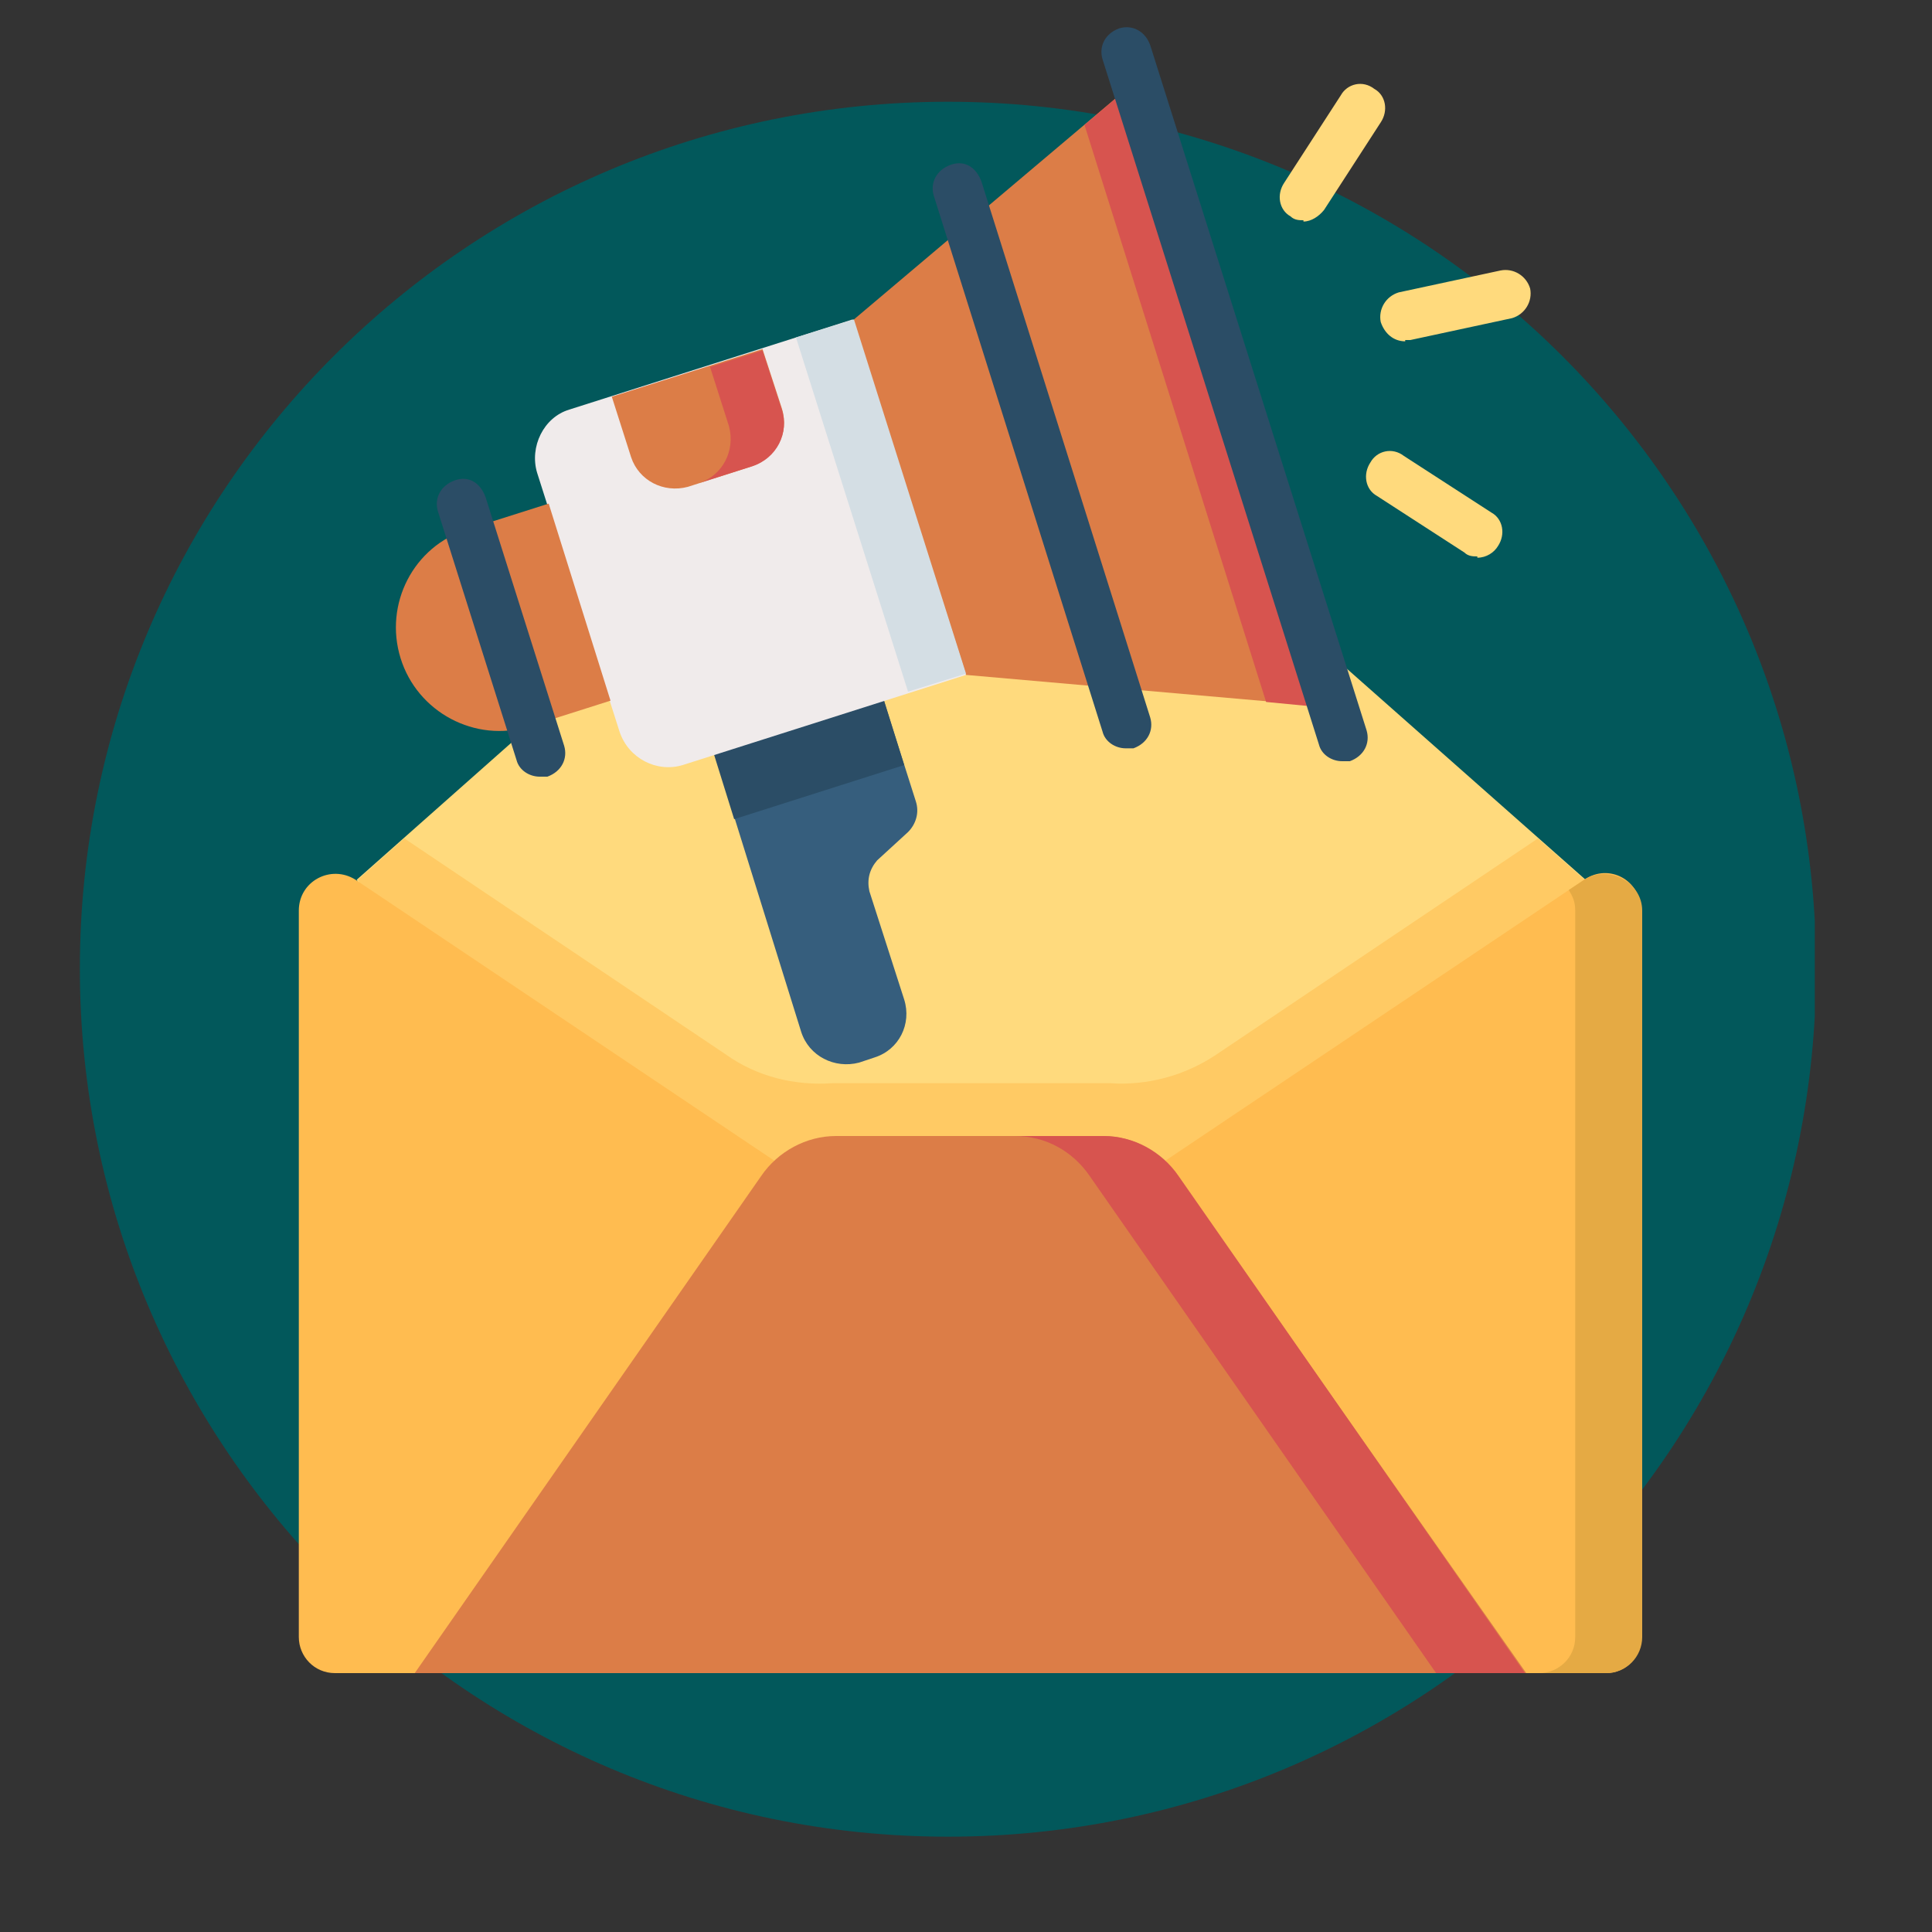 <svg xmlns="http://www.w3.org/2000/svg" xmlns:xlink="http://www.w3.org/1999/xlink" id="uuid-0046fc92-ce45-4edc-8058-38e57874cb3f" viewBox="0 0 150 150"><rect x="0" y="0" width="150" height="150" fill="#333333" stroke="none"/><defs><style>.uuid-02245808-d472-4e08-96a3-2a317f018481{fill:#2b4d66;}.uuid-3e810e97-144b-47ee-a198-878ddb17c038{fill:#ffca64;}.uuid-c72382cb-5aec-4b63-a7eb-28021c963573{clip-path:url(#uuid-fcaef69a-1864-49b2-99c6-624a1b3c35bf);}.uuid-c2cdad18-9845-4b12-8165-f23e583b7ff1{fill:#02585b;}.uuid-325159ba-e3ea-4e85-83f1-7116514ed7fb{clip-path:url(#uuid-82a49dc6-5045-4af8-a9e9-0bc24d8fc80e);}.uuid-400966b3-3614-45c5-bbaf-b4ade3e950c8{clip-path:url(#uuid-e235b070-24b0-4ae4-871e-940f1c0dadcd);}.uuid-dfbd1d68-e3ad-44da-bff2-dc3391372ebe{clip-path:url(#uuid-e32ce5c1-a5aa-47c9-8369-7093aa9e2cd7);}.uuid-136e5d71-5e0d-4d00-a6c5-87f62f27ccab{clip-path:url(#uuid-7ac01679-071d-4948-84a4-cbb956c16e6e);}.uuid-96909237-a16e-49a0-9f5c-991326b462ce{fill:#f0ebeb;}.uuid-8cd489c3-dd67-4161-bbae-ea1fd95add89{fill:#dc7d47;}.uuid-23e4dd83-8ec0-4878-a6d9-df898663c6cf{fill:none;}.uuid-dabc549c-ca23-468d-b8f5-fac51d839d5a{fill:#ffbc50;}.uuid-49a232f2-4ba3-4961-b46f-3208388fa4fa{fill:#365e7d;}.uuid-154ca635-d3c7-4a99-8822-989d1776f5ff{clip-path:url(#uuid-0af9fda3-6c01-49cf-9af3-8226d982d46e);}.uuid-14d5745a-dea5-4f87-a60e-c6fbab49a050{fill:#d7544f;}.uuid-710ccf10-5c4c-4611-b5c6-b1bddf78c242{fill:#e5aa44;}.uuid-b08bffa2-50c5-4330-acb9-c2debaac2336{fill:#ffda7d;}.uuid-c38abc4d-9652-4949-98cd-29990e89978d{clip-path:url(#uuid-fa5177ee-0466-44d6-9578-525cc02a022a);}.uuid-2f570816-aafb-443a-a5a3-cd1078c816a9{fill:#d4dee4;}</style><clipPath id="uuid-0af9fda3-6c01-49cf-9af3-8226d982d46e"><rect class="uuid-23e4dd83-8ec0-4878-a6d9-df898663c6cf" x="6.2" y="7.9" width="134.8" height="134.8"></rect></clipPath><clipPath id="uuid-e235b070-24b0-4ae4-871e-940f1c0dadcd"><path class="uuid-23e4dd83-8ec0-4878-a6d9-df898663c6cf" d="M73.6,7.9C36.3,7.9,6.2,38.1,6.2,75.2s30.2,67.4,67.4,67.4,67.4-30.2,67.4-67.4S110.8,7.9,73.6,7.9"></path></clipPath><clipPath id="uuid-fcaef69a-1864-49b2-99c6-624a1b3c35bf"><rect class="uuid-23e4dd83-8ec0-4878-a6d9-df898663c6cf" x="23.1" y="66.8" width="104.4" height="63.1"></rect></clipPath><clipPath id="uuid-82a49dc6-5045-4af8-a9e9-0bc24d8fc80e"><rect class="uuid-23e4dd83-8ec0-4878-a6d9-df898663c6cf" x="118.5" y="66.8" width="9" height="63.1"></rect></clipPath><clipPath id="uuid-7ac01679-071d-4948-84a4-cbb956c16e6e"><rect class="uuid-23e4dd83-8ec0-4878-a6d9-df898663c6cf" x="31.7" y="87.9" width="86.8" height="42"></rect></clipPath><clipPath id="uuid-e32ce5c1-a5aa-47c9-8369-7093aa9e2cd7"><rect class="uuid-23e4dd83-8ec0-4878-a6d9-df898663c6cf" x="77.7" y="87.9" width="40.8" height="42"></rect></clipPath><clipPath id="uuid-fa5177ee-0466-44d6-9578-525cc02a022a"><rect class="uuid-23e4dd83-8ec0-4878-a6d9-df898663c6cf" x="84.3" y="1.9" width="22.3" height="58.3"></rect></clipPath></defs><g class="uuid-154ca635-d3c7-4a99-8822-989d1776f5ff"><g class="uuid-400966b3-3614-45c5-bbaf-b4ade3e950c8"><path class="uuid-c2cdad18-9845-4b12-8165-f23e583b7ff1" d="M6.2,7.9H140.9V142.6H6.2V7.9Z"></path></g></g><g><path class="uuid-b08bffa2-50c5-4330-acb9-c2debaac2336" d="M27.7,68.3L70.7,30.2c2.7-2.4,6.7-2.4,9.3,0l43.1,38.1-25.6,44.9-59.3-22.6-10.5-22.3Z"></path><path class="uuid-3e810e97-144b-47ee-a198-878ddb17c038" d="M123,68.3l-3.6-3.2-25,16.8c-2.4,1.6-5.3,2.4-8.2,2.2h-21.6c-2.9,.2-5.8-.5-8.2-2.2l-25-16.8-3.6,3.2,10.5,22.3,14.7,5.6,44.6,17,5.5-9.6,20.1-35.2Z"></path><g class="uuid-c72382cb-5aec-4b63-a7eb-28021c963573"><path class="uuid-dabc549c-ca23-468d-b8f5-fac51d839d5a" d="M124.6,129.9H26c-1.6,0-2.8-1.3-2.8-2.8v-56.4c0-2.3,2.5-3.6,4.4-2.4l47.7,32,47.7-32c1.9-1.3,4.4,0,4.4,2.4v56.4c0,1.6-1.2,2.8-2.7,2.8Z"></path></g><g class="uuid-325159ba-e3ea-4e85-83f1-7116514ed7fb"><path class="uuid-710ccf10-5c4c-4611-b5c6-b1bddf78c242" d="M123,68.3l-1.2,.8c.3,.5,.5,.9,.5,1.6v56.4c0,1.6-1.3,2.8-2.8,2.8h5.2c1.6,0,2.8-1.3,2.8-2.8v-56.4c0-2.2-2.6-3.6-4.5-2.4Z"></path></g><g class="uuid-136e5d71-5e0d-4d00-a6c5-87f62f27ccab"><path class="uuid-8cd489c3-dd67-4161-bbae-ea1fd95add89" d="M118.5,129.9H32.2l26.9-38.6c1.3-1.9,3.5-3.1,5.8-3.1h20.7c2.4,0,4.5,1.2,5.8,3.1l27.1,38.6Z"></path></g><g class="uuid-dfbd1d68-e3ad-44da-bff2-dc3391372ebe"><path class="uuid-14d5745a-dea5-4f87-a60e-c6fbab49a050" d="M91.5,91.3c-1.3-1.9-3.5-3.1-5.8-3.1h-6.9c2.4,0,4.5,1.2,5.8,3.1l26.9,38.6h6.9l-26.9-38.6Z"></path></g><path class="uuid-49a232f2-4ba3-4961-b46f-3208388fa4fa" d="M67.8,51.6l-5.3,1.6-7.9,2.5,3.8,12.2,3.8,12.2c.6,1.9,2.6,2.9,4.5,2.4l1.2-.4c1.9-.6,2.9-2.6,2.3-4.5l-2.7-8.4c-.2-.9,0-1.7,.6-2.4l2.4-2.2c.6-.6,.9-1.5,.6-2.4l-3.4-10.7Z"></path><path class="uuid-02245808-d472-4e08-96a3-2a317f018481" d="M54.6,55.9l2.4,7.7,13.2-4.2-2.4-7.7-5.3,1.6-7.9,2.5Z"></path><path class="uuid-8cd489c3-dd67-4161-bbae-ea1fd95add89" d="M75,52.4l28.5,2.5L88.2,6.3l-21.9,18.5-3.9,4.6,6.2,19.7,6.4,3.3Z"></path><path class="uuid-96909237-a16e-49a0-9f5c-991326b462ce" d="M75,52.4l-22,7c-2,.6-4.2-.5-4.9-2.6l-6.4-20.1c-.6-2,.5-4.3,2.5-4.9l22-7,8.8,27.6Z"></path><path class="uuid-2f570816-aafb-443a-a5a3-cd1078c816a9" d="M61.8,26.2l4.5-1.4,8.7,27.5-4.5,1.4-8.7-27.5Z"></path><path class="uuid-14d5745a-dea5-4f87-a60e-c6fbab49a050" d="M84.2,9.7l14.1,44.8,5.2,.5L88.2,6.3l-4,3.4Z"></path><path class="uuid-8cd489c3-dd67-4161-bbae-ea1fd95add89" d="M41.1,56.4l6.3-2-4.8-15.3-6.3,2c-4.2,1.3-6.5,5.8-5.2,10,1.3,4.2,5.8,6.6,10,5.3Z"></path><path class="uuid-02245808-d472-4e08-96a3-2a317f018481" d="M41.9,60.3c-.8,0-1.6-.5-1.8-1.3l-6.1-19.3c-.3-1,.2-2,1.3-2.4s2,.2,2.4,1.3l6.1,19.3c.3,1-.2,2-1.3,2.4-.2,0-.4,0-.5,0Z"></path><g class="uuid-c38abc4d-9652-4949-98cd-29990e89978d"><path class="uuid-02245808-d472-4e08-96a3-2a317f018481" d="M104.2,59.1c-.8,0-1.6-.5-1.8-1.3L85.6,4.6c-.3-1,.2-2,1.3-2.4,1-.3,2,.2,2.4,1.3l16.8,53.2c.3,1-.2,2-1.3,2.4-.2,0-.3,0-.5,0Z"></path></g><path class="uuid-02245808-d472-4e08-96a3-2a317f018481" d="M87.4,58.1c-.8,0-1.6-.5-1.8-1.3l-13.1-41.6c-.3-1,.2-2,1.3-2.4s2,.2,2.4,1.3l13.1,41.6c.3,1-.2,2-1.3,2.4-.2,0-.4,0-.5,0Z"></path><path class="uuid-8cd489c3-dd67-4161-bbae-ea1fd95add89" d="M58.4,36.2l-5,1.6c-1.9,.5-3.8-.5-4.4-2.3l-1.5-4.7,11.7-3.7,1.5,4.6c.6,1.9-.4,3.8-2.3,4.5Z"></path><path class="uuid-14d5745a-dea5-4f87-a60e-c6fbab49a050" d="M55.1,28.4l1.5,4.7c.5,1.9-.5,3.8-2.3,4.4l4.1-1.3c1.9-.6,2.9-2.6,2.3-4.4l-1.5-4.6-4.1,1.3Z"></path><path class="uuid-b08bffa2-50c5-4330-acb9-c2debaac2336" d="M109.1,26.5c-.9,0-1.6-.6-1.9-1.5-.2-1,.4-2,1.4-2.3l7.9-1.7c1-.2,2,.4,2.3,1.4,.2,1-.4,2-1.4,2.3l-7.9,1.7c-.2,0-.2,0-.4,0Z"></path><path class="uuid-b08bffa2-50c5-4330-acb9-c2debaac2336" d="M101.2,17.1c-.3,0-.7,0-1-.3-.9-.5-1.1-1.7-.5-2.6l4.4-6.8c.5-.9,1.7-1.2,2.6-.5,.9,.5,1.1,1.7,.5,2.6l-4.4,6.8c-.4,.5-1,.9-1.6,.9Z"></path><path class="uuid-b08bffa2-50c5-4330-acb9-c2debaac2336" d="M114.7,43.2c-.3,0-.7,0-1-.3l-6.8-4.4c-.9-.5-1.1-1.7-.5-2.6,.5-.9,1.7-1.2,2.6-.5l6.8,4.4c.9,.5,1.1,1.7,.5,2.6-.3,.5-.9,.9-1.6,.9Z"></path></g></svg>